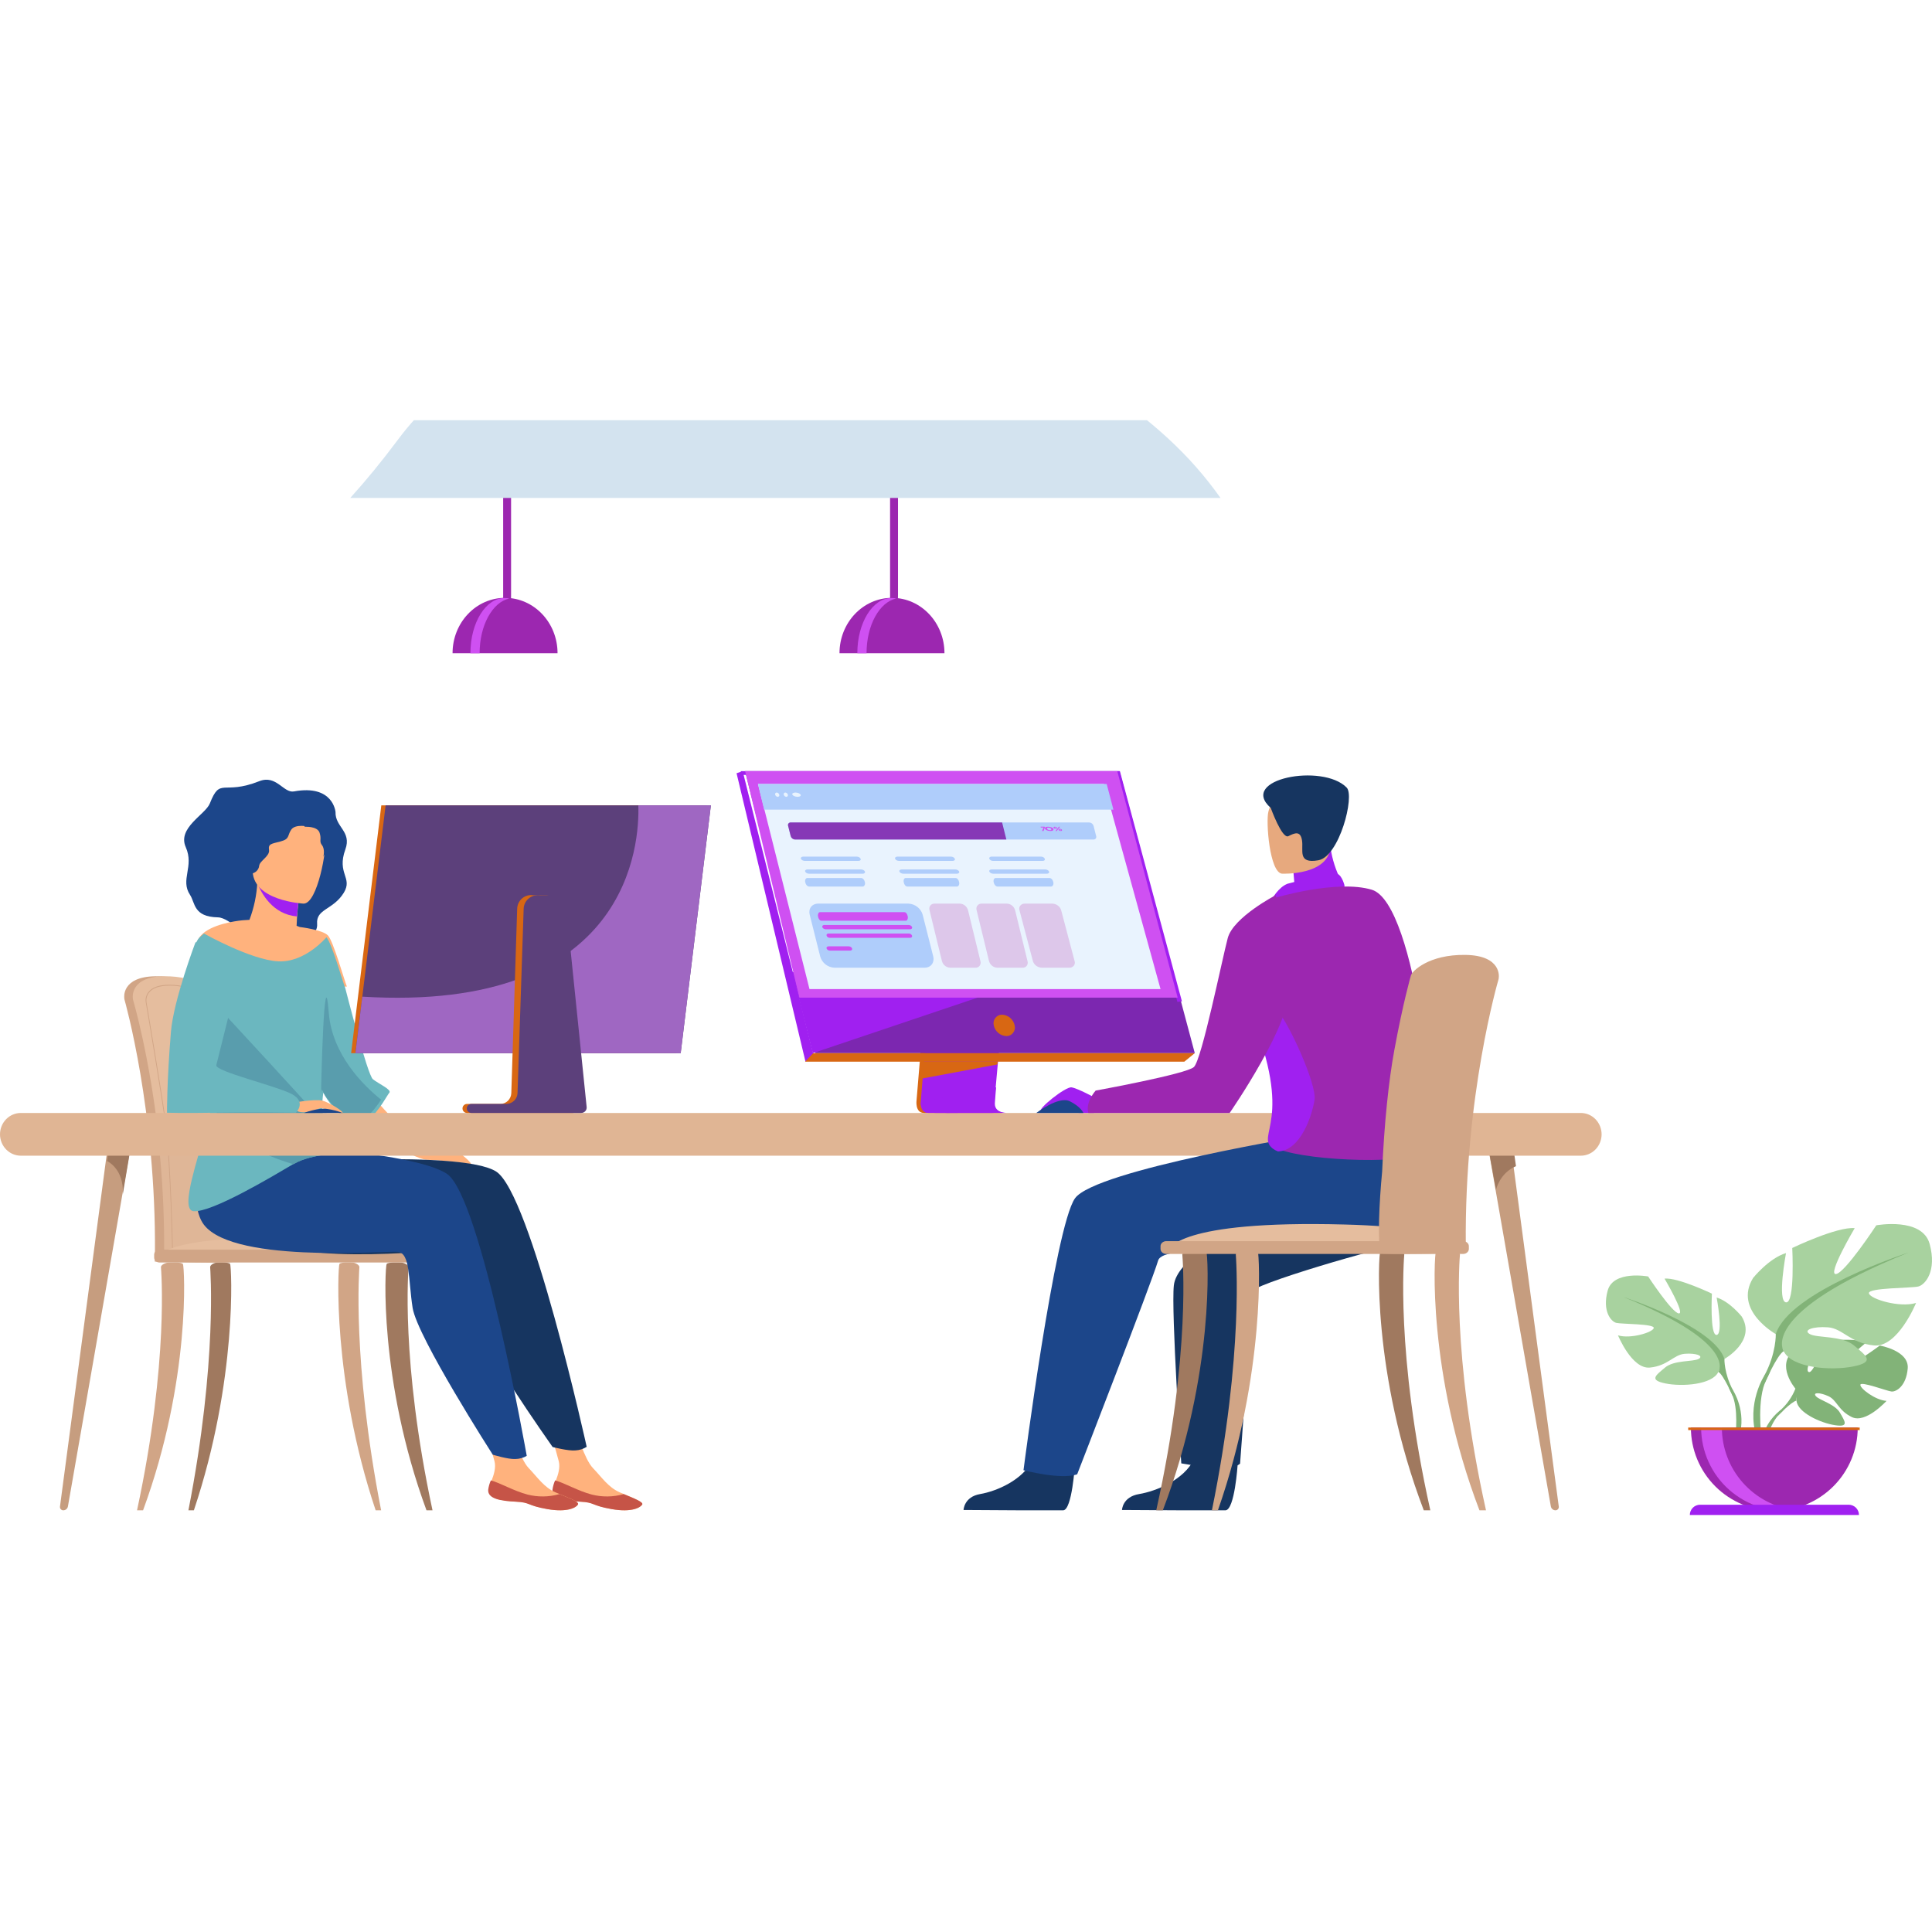 <svg width="300" height="300" viewBox="0 0 300 300" fill="none" xmlns="http://www.w3.org/2000/svg">
<path d="M36.113 183.793C35.809 176.499 35.152 170.183 34.363 165.77C33.109 158.732 31.98 154.68 31.966 154.641C31.801 154.021 29.414 151.514 24.105 151.594C18.796 151.673 19.298 154.956 19.298 154.956C19.298 155.054 19.311 155.152 19.338 155.247C19.389 155.416 24.26 172.557 24.058 194.7C24.058 195.012 24.017 195.549 24.041 195.904C24.041 195.904 36.342 196.212 36.345 195.904C36.767 193.958 36.558 188.6 36.113 183.793Z" fill="#D1A586"/>
<path d="M37.649 194.821C37.649 195.131 37.477 195.378 37.271 195.378C37.065 195.378 36.902 195.128 36.899 194.821H26.33C26.33 195.131 26.157 195.378 25.951 195.378C25.742 195.378 25.576 195.118 25.58 194.804C25.628 188.935 25.334 183.069 24.701 177.233C23.296 164.14 20.701 155.388 20.663 155.268C20.637 155.172 20.625 155.074 20.626 154.975C20.626 154.975 20.119 151.67 25.441 151.594C30.763 151.517 33.155 154.034 33.321 154.658C33.321 154.688 33.973 156.992 34.824 161.139C35.108 162.513 35.412 164.09 35.723 165.85C36.514 170.288 37.173 176.656 37.477 183.975C37.923 188.806 38.078 192.877 37.649 194.821Z" fill="#E5BD9E"/>
<path d="M37.647 194.816C37.647 195.129 37.473 195.377 37.266 195.377C37.058 195.377 36.895 195.125 36.891 194.816H26.244C26.244 195.129 26.07 195.377 25.863 195.377C25.652 195.377 25.485 195.115 25.488 194.8C25.537 188.886 25.241 182.975 24.604 177.095C26.363 168.724 33.167 162.314 34.815 160.88C35.101 162.264 35.407 163.853 35.72 165.626C36.517 170.098 37.18 176.514 37.487 183.888C37.922 188.756 38.079 192.858 37.647 194.816Z" fill="#DFB697"/>
<path d="M26.782 194.707L26.746 194.674V194.641C26.743 194.632 26.743 194.622 26.746 194.614C26.746 194.417 26.462 181.305 25.738 175.051C25.308 171.329 22.665 155.801 22.649 155.724C22.628 155.647 22.618 155.568 22.62 155.488C22.595 155.219 22.625 154.949 22.705 154.692C22.786 154.436 22.917 154.199 23.089 153.995C23.667 153.302 24.688 152.939 26.133 152.919H26.309C30.015 152.919 31.721 154.751 31.855 155.251C31.881 155.344 34.81 167.337 35.316 174.111C35.364 174.738 35.469 175.807 35.599 177.16C36.379 185.107 37.116 193.601 36.023 193.794C34.464 194.042 32.887 194.153 31.31 194.127C30.876 194.127 30.462 194.127 30.07 194.127H29.092C27.728 194.127 26.883 194.211 26.867 194.627V194.647C26.867 194.677 26.867 194.714 26.811 194.714L26.782 194.707ZM26.309 153.055H26.136C24.727 153.079 23.732 153.425 23.181 154.092C23.019 154.284 22.896 154.508 22.82 154.751C22.744 154.993 22.715 155.248 22.737 155.501C22.735 155.572 22.743 155.642 22.76 155.711C22.776 155.758 25.412 171.235 25.852 175.037C26.521 180.812 26.811 192.428 26.854 194.344C27.125 194.057 27.888 194.011 29.085 194.011H30.064C30.452 194.011 30.866 194.011 31.3 194.011C32.87 194.035 34.439 193.924 35.991 193.678C37.071 193.488 35.991 182.468 35.472 177.17C35.338 175.817 35.234 174.748 35.188 174.121C34.679 167.34 31.757 155.391 31.727 155.281C31.613 154.798 29.933 153.045 26.309 153.045V153.055Z" fill="#D1A586"/>
<path d="M24.605 195.377H65.831C65.831 195.377 64.87 191.547 40.995 192.118C24.101 192.522 24.605 195.377 24.605 195.377Z" fill="#E5BD9E"/>
<path d="M21.279 234.519C26.282 211.227 24.998 196.94 24.991 196.759C24.991 196.402 25.695 196.077 26.082 196.064C26.469 196.051 28.193 195.959 28.401 196.267C28.661 196.667 29.671 214.274 22.215 234.519H21.279Z" fill="#D1A586"/>
<path d="M59.181 234.519C54.632 211.227 55.803 196.94 55.806 196.759C55.806 196.402 55.166 196.077 54.815 196.064C54.463 196.051 52.895 195.959 52.707 196.267C52.47 196.667 51.555 214.274 58.33 234.519H59.181Z" fill="#D1A586"/>
<path d="M67.16 234.519C62.157 211.227 63.441 196.94 63.448 196.759C63.448 196.402 62.745 196.077 62.358 196.064C61.971 196.051 60.247 195.959 60.039 196.267C59.779 196.667 58.769 214.274 66.224 234.519H67.16Z" fill="#A0795F"/>
<path d="M29.258 234.519C33.805 211.227 32.637 196.94 32.631 196.759C32.631 196.402 33.271 196.077 33.623 196.064C33.975 196.051 35.543 195.959 35.731 196.267C35.968 196.667 36.887 214.274 30.106 234.519H29.258Z" fill="#A0795F"/>
<path d="M65.667 194.051H24.77C24.311 194.051 23.939 194.388 23.939 194.804V195.288C23.939 195.704 24.311 196.041 24.77 196.041H65.667C66.126 196.041 66.497 195.704 66.497 195.288V194.804C66.497 194.388 66.126 194.051 65.667 194.051Z" fill="#D1A586"/>
<path d="M57.217 169.504C57.217 169.504 64.541 178.117 66.037 177.976C67.533 177.835 68.503 177.334 69.836 177.976C70.793 178.437 73.822 180.942 73.008 180.774C72.195 180.606 70.722 180.414 70.336 180.377C69.804 180.327 68.944 180.313 68.376 180.209C68.007 180.142 66.677 180.105 66.233 180.088C64.306 180.024 55.191 174.542 55.191 174.542L57.217 169.504Z" fill="#FFB27D"/>
<path d="M52.1 126.096C52.1 126.096 51.769 121.768 45.646 122.892C44.028 123.191 42.916 120.257 40.27 121.3C34.566 123.552 34.232 120.58 32.585 124.753C31.893 126.5 27.507 128.533 28.847 131.551C30.186 134.57 27.944 136.6 29.508 138.956C30.325 140.181 29.995 142.368 33.839 142.446C35.754 142.486 38.735 146.094 40.885 146.75C43.035 147.406 49.486 146.461 49.242 143.459C49.053 141.103 51.736 141.315 53.384 138.626C54.823 136.27 52.252 135.681 53.628 131.895C54.644 129.101 52.021 128.421 52.1 126.096Z" fill="#1C468A"/>
<path d="M85.918 231.303C85.783 232.721 87.807 233.064 90.152 233.179C92.497 233.294 91.787 233.759 94.997 234.33C98.207 234.9 99.494 234.04 99.727 233.614C99.933 233.238 98.443 232.651 96.852 231.988L96.25 231.735C94.46 230.966 93.453 229.396 92.057 227.945C90.736 226.567 89.479 222.161 89.479 222.161L85.117 221.251C85.117 221.251 86.34 225.208 86.766 226.91C87.016 227.899 86.648 229.02 86.32 229.878C86.123 230.333 85.987 230.812 85.918 231.303Z" fill="#FFB27D"/>
<path d="M90.063 233.181C92.426 233.293 91.713 233.76 94.952 234.33C98.192 234.9 99.491 234.04 99.726 233.616C99.934 233.24 98.43 232.654 96.824 231.992L96.797 232.019C95.197 232.466 93.501 232.485 91.89 232.075C89.746 231.512 87.672 230.277 86.196 229.875C85.996 230.333 85.859 230.815 85.79 231.307C85.63 232.723 87.676 233.066 90.063 233.181Z" fill="#C65447"/>
<path d="M42.884 180.661C42.884 180.661 71.606 178.519 77.021 181.901C82.436 185.282 91.1 224.663 91.1 224.663C90.582 224.994 89.986 225.185 89.37 225.217C88.259 225.336 85.809 224.69 85.809 224.69C85.809 224.69 73.346 207.071 72.469 202.632C71.592 198.194 71.8 194.236 69.792 194.129C67.784 194.023 42.874 197.113 39.102 190.553C35.331 183.992 38.45 177.465 38.45 177.465L42.884 180.661Z" fill="#163560"/>
<path d="M75.941 231.303C75.806 232.722 77.829 233.068 80.174 233.18C82.518 233.292 81.808 233.764 85.017 234.331C88.226 234.898 89.513 234.041 89.746 233.619C89.979 233.197 88.463 232.652 86.872 231.99L86.27 231.736C84.48 230.967 83.474 229.401 82.079 227.946C80.758 226.571 79.501 222.161 79.501 222.161L75.141 221.251C75.141 221.251 76.363 225.209 76.789 226.914C77.039 227.903 76.671 229.021 76.343 229.882C76.145 230.336 76.01 230.814 75.941 231.303Z" fill="#FFB27D"/>
<path d="M80.083 233.181C82.446 233.296 81.733 233.764 84.972 234.331C88.211 234.898 89.51 234.041 89.745 233.619C89.98 233.197 88.449 232.654 86.844 231.991L86.816 232.017C85.216 232.465 83.521 232.484 81.91 232.073C79.766 231.513 77.693 230.274 76.217 229.875C76.016 230.332 75.88 230.813 75.811 231.306C75.675 232.723 77.717 233.069 80.083 233.181Z" fill="#C65447"/>
<path d="M38.701 177.465C38.701 177.465 64.168 178.676 69.433 182.3C74.697 185.925 81.792 226.063 81.792 226.063C81.262 226.378 80.658 226.546 80.042 226.553C78.93 226.63 76.514 225.882 76.514 225.882C76.514 225.882 64.773 207.588 64.071 203.082C63.37 198.576 63.737 194.569 61.75 194.384C59.762 194.2 34.783 196.366 31.282 189.573C27.781 182.78 38.701 177.465 38.701 177.465Z" fill="#1C468A"/>
<path d="M31.15 145.314L31.18 145.274C31.392 145.041 31.63 144.833 31.891 144.656C33.967 143.208 37.682 142.899 37.682 142.899C37.682 142.899 38.089 142.862 38.733 142.832C39.445 140.963 39.858 138.994 39.958 136.997L40.328 137.096L46.52 138.76C46.52 138.76 46.243 140.72 46.116 142.573C46.086 142.979 46.066 143.381 46.056 143.754C46.236 143.82 46.39 143.884 46.55 143.947C46.55 143.947 50.088 144.363 50.925 145.258C51.763 146.153 53.439 152.135 53.863 153.193L30.025 153.582C30.025 153.582 29.424 147.36 31.15 145.314Z" fill="#FFB27D"/>
<path d="M60.456 169.678C60.316 169.83 59.949 170.482 59.432 171.263C59.278 171.499 59.098 171.741 58.928 171.99C58.174 173.034 57.216 174.12 56.225 174.503C55.873 174.651 55.482 174.687 55.108 174.606C54.55 174.469 53.66 173.841 52.772 172.994C52.022 172.282 51.351 171.492 50.77 170.638C50.56 170.326 50.371 170 50.203 169.664C50.173 169.917 50.143 170.156 50.116 170.385C49.986 171.625 49.966 172.595 50.17 173.044C50.43 173.605 51.267 174.167 52.218 174.722C54.107 175.818 56.462 176.875 55.662 177.829C54.994 178.626 52.889 178.872 50.64 179.241C48.878 179.53 47.02 179.906 45.702 180.67L45.542 180.76C42.376 182.621 32.863 188.34 30.044 188.07C28.933 187.964 29.136 185.851 29.813 183.039C30.871 178.61 33.096 172.456 33.096 169.781C33.096 168.318 29.8 153.85 29.8 153.85C29.8 153.85 29.2 147.652 30.924 145.622L31.669 144.958C31.779 145.017 38.982 149.058 43.186 149.277C47.39 149.497 50.687 145.536 50.687 145.536C51.521 146.433 53.199 152.401 53.62 153.458C53.62 153.458 57.04 166.893 57.907 167.587C58.775 168.282 60.877 169.209 60.456 169.678Z" fill="#6BB7BF"/>
<path d="M46.546 138.602C46.546 138.602 46.249 140.505 46.112 142.304C42.348 141.981 40.585 138.751 39.897 136.997L46.546 138.602Z" fill="#A020F0"/>
<path d="M47.152 140.314C47.152 140.314 38.903 139.91 39.241 134.855C39.578 129.801 38.737 126.347 44.017 126.382C49.297 126.418 50.191 128.422 50.495 130.133C50.8 131.844 49.304 140.291 47.152 140.314Z" fill="#FFB27D"/>
<path d="M47.878 128.344C47.878 128.344 45.864 127.901 45.227 128.823C44.589 129.745 45.039 130.265 43.579 130.654C42.12 131.043 41.626 131.015 41.774 131.985C41.922 132.954 40.307 133.675 40.24 134.451C40.205 134.779 40.045 135.083 39.79 135.308C39.536 135.532 39.205 135.66 38.858 135.669C38.217 135.727 38.522 125.664 40.985 125.221C43.448 124.777 45.854 125.304 46.583 125.859C47.311 126.414 47.878 128.344 47.878 128.344Z" fill="#1C468A"/>
<path d="M47.326 128.381C47.326 128.381 49.274 128.251 49.624 129.304C49.974 130.357 49.506 130.609 50.004 131.245C50.502 131.88 50.213 133.016 50.213 133.016C50.213 133.016 54.069 126.281 50.004 125.838C45.94 125.394 46.064 126.179 47.326 128.381Z" fill="#1C468A"/>
<path d="M59.181 170.761C59.027 170.997 58.847 171.24 58.677 171.489C57.924 172.533 56.967 173.62 55.976 174.002C55.624 174.151 55.233 174.187 54.859 174.105C54.303 173.969 53.412 173.341 52.525 172.493C51.776 171.781 51.105 170.991 50.525 170.136C50.315 169.824 50.126 169.499 49.958 169.162C49.928 169.415 49.898 169.654 49.871 169.884V168.707C49.871 168.707 50.338 148.175 51.048 157.203C51.545 163.821 56.547 168.651 59.181 170.761Z" fill="#599DAD"/>
<path d="M34.34 156.899C34.34 156.899 24.139 174.605 45.588 180.782L45.748 180.688C47.081 179.909 48.92 179.539 50.68 179.247C52.926 178.874 55.012 178.626 55.695 177.816C56.492 176.852 54.142 175.801 52.256 174.679C51.306 174.118 49.31 173.577 49.05 172.999C48.85 172.559 34.34 156.899 34.34 156.899Z" fill="#599DAD"/>
<path d="M20.613 176.241L18.998 185.496L14.539 211.065L10.547 233.918C10.516 234.087 10.427 234.241 10.296 234.351C10.164 234.461 9.998 234.52 9.828 234.519C9.755 234.52 9.682 234.506 9.616 234.477C9.549 234.447 9.489 234.404 9.44 234.349C9.391 234.294 9.354 234.229 9.332 234.159C9.31 234.089 9.303 234.014 9.312 233.941L12.75 208.04L16.427 180.336L16.982 176.138L20.613 176.241Z" fill="#C69D7F"/>
<path d="M19.074 185.426C19.274 181.471 16.625 180.288 16.625 180.288L17.154 176.138L20.615 176.24L19.074 185.426Z" fill="#A0795F"/>
<path d="M241.541 234.519C241.369 234.52 241.203 234.461 241.07 234.351C240.937 234.241 240.847 234.088 240.814 233.918L237.271 213.614L232.169 184.409L230.746 176.241L234.362 176.138L234.99 180.878L239.417 214.192L242.047 233.941C242.055 234.013 242.049 234.087 242.027 234.156C242.005 234.226 241.969 234.29 241.922 234.344C241.874 234.399 241.815 234.442 241.75 234.473C241.684 234.503 241.613 234.518 241.541 234.519Z" fill="#C69D7F"/>
<path d="M235.401 181.081C232.829 182.175 232.301 184.763 232.301 184.763L230.746 176.246L234.697 176.138L235.401 181.081Z" fill="#A0795F"/>
<path d="M245.477 179.455H3.224C2.369 179.453 1.551 179.102 0.947 178.48C0.343 177.858 0.003 177.016 0 176.137C0.003 175.258 0.343 174.415 0.947 173.794C1.551 173.173 2.37 172.823 3.224 172.821H245.477C246.33 172.824 247.148 173.174 247.751 173.795C248.354 174.416 248.694 175.258 248.697 176.137C248.695 177.016 248.356 177.858 247.752 178.48C247.149 179.102 246.331 179.453 245.477 179.455Z" fill="#E0B594"/>
<path d="M105.027 163.533H54.523L59.209 125.055H109.716L105.027 163.533Z" fill="#D86713"/>
<path d="M110.384 125.055L105.698 163.533H55.191L56.26 154.76L59.877 125.055H110.384Z" fill="#5C407B"/>
<path d="M110.384 125.055L105.698 163.533H55.191L56.257 154.76C97.951 157.295 99.31 130.76 99.12 125.055H110.384Z" fill="#9F67C2"/>
<path d="M86.742 141.549C86.624 140.339 86 139.136 84.813 138.987L82.724 139.007C82.427 138.969 82.125 138.995 81.839 139.082C81.552 139.169 81.287 139.316 81.059 139.513C80.832 139.711 80.647 139.954 80.518 140.227C80.388 140.501 80.317 140.798 80.307 141.102L79.395 169.735C79.38 170.187 79.193 170.615 78.873 170.929C78.553 171.244 78.124 171.419 77.678 171.419H72.532C72.378 171.416 72.227 171.464 72.102 171.556C71.978 171.649 71.886 171.78 71.842 171.929C71.814 172.033 71.809 172.141 71.828 172.247C71.847 172.352 71.89 172.452 71.953 172.538C72.016 172.624 72.098 172.694 72.192 172.743C72.286 172.792 72.39 172.819 72.496 172.821H88.655H88.746H88.939C89.055 172.822 89.17 172.798 89.276 172.75C89.382 172.703 89.477 172.634 89.555 172.547C89.633 172.46 89.692 172.358 89.729 172.246C89.765 172.135 89.778 172.016 89.766 171.9L86.742 141.549Z" fill="#D86713"/>
<path d="M87.984 141.548C87.862 140.339 87.213 139.136 85.98 138.987L83.81 139.007C83.502 138.971 83.189 138.998 82.892 139.086C82.595 139.175 82.321 139.323 82.086 139.521C81.851 139.719 81.661 139.963 81.528 140.236C81.395 140.51 81.322 140.808 81.314 141.111L80.363 169.736C80.348 170.188 80.153 170.616 79.821 170.93C79.488 171.244 79.043 171.42 78.58 171.419H73.224C73.064 171.416 72.907 171.465 72.777 171.557C72.648 171.649 72.553 171.78 72.507 171.93C72.478 172.033 72.472 172.141 72.493 172.247C72.513 172.352 72.557 172.452 72.623 172.538C72.688 172.624 72.773 172.694 72.871 172.743C72.969 172.792 73.076 172.819 73.186 172.821H89.941H90.036H90.236C90.356 172.822 90.475 172.798 90.586 172.75C90.696 172.703 90.795 172.634 90.876 172.547C90.957 172.46 91.018 172.358 91.056 172.246C91.094 172.135 91.107 172.017 91.095 171.9L87.984 141.548Z" fill="#5C407B"/>
<path d="M145.06 137.969L142.324 170.827C142.324 170.827 142.034 172.818 143.503 172.821C145.92 172.821 155.523 172.821 155.523 172.821C155.523 172.821 153.705 172.407 153.728 171.474C153.754 170.373 156.93 137.66 156.93 137.66L145.06 137.969Z" fill="#D86713"/>
<path d="M156.161 172.808C155.69 172.808 146.526 172.838 144.177 172.808C143.156 172.808 142.977 171.871 142.967 171.275C142.965 171.108 142.975 170.942 143 170.777L143.068 169.907L143.25 167.688L143.41 165.731L143.618 163.214L143.79 161.089L145.742 137.331L157.596 136.997C157.596 136.997 156.259 150.94 155.319 161.089C155.212 162.22 155.114 163.305 155.02 164.318C154.99 164.653 154.961 164.958 154.932 165.265C154.844 166.226 154.766 167.106 154.694 167.885C154.659 168.294 154.626 168.675 154.593 169.027C154.473 170.395 154.402 171.269 154.402 171.436C154.4 171.527 154.408 171.618 154.424 171.707C154.607 172.771 155.986 172.808 156.161 172.808Z" fill="#A020F0"/>
<path d="M115.705 119.748L122.515 147.066L123.445 150.808L126.616 163.534H185.526L173.838 119.748H115.705Z" fill="#7C27B0"/>
<path d="M115.326 119.748L114.373 120.066L125.077 164.86L126.342 163.903L115.326 119.748Z" fill="#A020F0"/>
<path d="M125.014 164.86H183.898L185.526 163.533H126.274L125.014 164.86Z" fill="#D86713"/>
<path d="M182.826 155.572L173.164 120.327H115.037V119.748H173.897L183.529 155.492L182.826 155.572Z" fill="#A020F0"/>
<path d="M154.936 164.86L154.87 165.288L142.967 167.514L143.129 165.715L143.209 164.86H154.936Z" fill="#D86713"/>
<path d="M156.266 172.807C155.791 172.807 146.554 172.839 144.187 172.807C143.157 172.807 142.977 171.824 142.967 171.199L154.673 168.841C154.551 170.276 154.479 171.192 154.479 171.368C154.478 171.463 154.486 171.558 154.502 171.652C154.699 172.768 156.089 172.807 156.266 172.807Z" fill="#A020F0"/>
<path d="M152.276 154.753L126.211 163.533L123.018 150.928L152.276 154.753Z" fill="#A020F0"/>
<path d="M115.705 119.748H173.491L182.867 154.909H124.126L115.705 119.748Z" fill="#CF50F2"/>
<path d="M157.555 159.223C157.457 158.766 157.214 158.356 156.863 158.055C156.513 157.755 156.075 157.582 155.619 157.563C155.416 157.556 155.215 157.596 155.031 157.682C154.847 157.768 154.685 157.897 154.558 158.058C154.432 158.219 154.343 158.408 154.301 158.611C154.258 158.813 154.262 159.022 154.313 159.223C154.411 159.679 154.655 160.088 155.005 160.388C155.355 160.687 155.793 160.86 156.249 160.879C156.451 160.887 156.652 160.847 156.836 160.761C157.02 160.676 157.182 160.547 157.309 160.386C157.436 160.226 157.525 160.036 157.567 159.834C157.61 159.632 157.606 159.423 157.555 159.223Z" fill="#D86713"/>
<path d="M180.206 153.582H125.697L119.523 129L119.051 127.114L118.644 125.507L117.699 121.738H171.426L172.464 125.507L172.907 127.114L173.426 129L180.206 153.582Z" fill="#E9F3FE"/>
<path d="M172.891 125.718H118.652L117.699 121.738H171.845L172.891 125.718Z" fill="#AFCDFB"/>
<path d="M120.369 123.398C120.356 123.359 120.352 123.318 120.358 123.277C120.364 123.237 120.38 123.198 120.403 123.165C120.427 123.133 120.458 123.106 120.494 123.089C120.529 123.071 120.569 123.063 120.608 123.065C120.699 123.072 120.787 123.107 120.858 123.167C120.929 123.226 120.982 123.307 121.008 123.398C121.02 123.436 121.024 123.477 121.017 123.517C121.011 123.558 120.996 123.596 120.972 123.628C120.948 123.661 120.918 123.687 120.882 123.704C120.847 123.721 120.808 123.73 120.769 123.728C120.677 123.724 120.589 123.69 120.517 123.63C120.445 123.571 120.393 123.489 120.369 123.398Z" fill="#E9F3FE"/>
<path d="M121.7 123.398C121.688 123.359 121.684 123.317 121.691 123.277C121.697 123.236 121.713 123.198 121.737 123.165C121.76 123.133 121.791 123.106 121.827 123.089C121.862 123.071 121.902 123.063 121.941 123.065C122.032 123.072 122.119 123.107 122.19 123.167C122.261 123.226 122.314 123.307 122.34 123.398C122.352 123.436 122.356 123.478 122.349 123.518C122.343 123.558 122.327 123.596 122.303 123.629C122.28 123.662 122.249 123.688 122.213 123.705C122.177 123.722 122.138 123.73 122.099 123.728C122.007 123.723 121.92 123.689 121.848 123.629C121.777 123.57 121.725 123.489 121.7 123.398Z" fill="#E9F3FE"/>
<path d="M123.042 123.398C123.018 123.359 123.011 123.317 123.024 123.277C123.037 123.236 123.068 123.198 123.116 123.165C123.163 123.133 123.225 123.106 123.296 123.089C123.368 123.071 123.446 123.063 123.525 123.065C123.707 123.072 123.881 123.107 124.023 123.167C124.165 123.226 124.27 123.307 124.322 123.398C124.347 123.436 124.354 123.478 124.341 123.518C124.328 123.558 124.297 123.596 124.249 123.629C124.202 123.662 124.14 123.688 124.068 123.705C123.997 123.722 123.919 123.73 123.84 123.728C123.657 123.723 123.482 123.689 123.339 123.629C123.196 123.57 123.092 123.489 123.042 123.398Z" fill="#E9F3FE"/>
<path d="M133.286 133.678H124.952C124.819 133.673 124.69 133.639 124.586 133.58C124.481 133.52 124.405 133.44 124.369 133.348C124.35 133.31 124.345 133.27 124.353 133.23C124.362 133.191 124.383 133.153 124.416 133.121C124.449 133.088 124.493 133.062 124.543 133.043C124.594 133.025 124.65 133.016 124.706 133.016H133.049C133.183 133.022 133.312 133.056 133.416 133.116C133.521 133.176 133.597 133.257 133.633 133.348C133.656 133.387 133.664 133.429 133.657 133.47C133.649 133.511 133.627 133.55 133.592 133.583C133.557 133.617 133.51 133.643 133.457 133.66C133.403 133.676 133.344 133.683 133.286 133.678Z" fill="#AFCDFB"/>
<path d="M133.966 135.67H125.618C125.483 135.664 125.355 135.63 125.25 135.57C125.145 135.511 125.069 135.43 125.033 135.338C125.014 135.3 125.009 135.26 125.017 135.22C125.026 135.181 125.047 135.143 125.08 135.111C125.114 135.078 125.157 135.052 125.208 135.034C125.258 135.016 125.314 135.006 125.371 135.006H133.719C133.854 135.012 133.982 135.047 134.087 135.106C134.192 135.166 134.268 135.247 134.304 135.338C134.322 135.376 134.328 135.416 134.319 135.456C134.311 135.496 134.289 135.533 134.256 135.566C134.223 135.598 134.18 135.625 134.129 135.643C134.079 135.661 134.023 135.67 133.966 135.67Z" fill="#AFCDFB"/>
<path d="M133.963 137.66H125.624C125.489 137.651 125.36 137.581 125.255 137.462C125.15 137.342 125.075 137.179 125.039 136.995C125.017 136.919 125.009 136.837 125.016 136.756C125.023 136.675 125.044 136.597 125.078 136.531C125.112 136.465 125.157 136.412 125.209 136.378C125.262 136.343 125.32 136.328 125.377 136.335H133.716C133.851 136.343 133.98 136.412 134.085 136.531C134.191 136.649 134.267 136.811 134.304 136.995C134.323 137.071 134.328 137.153 134.319 137.232C134.311 137.312 134.289 137.388 134.255 137.453C134.222 137.518 134.178 137.571 134.127 137.607C134.076 137.643 134.02 137.661 133.963 137.66Z" fill="#AFCDFB"/>
<path d="M147.919 133.679H139.58C139.446 133.674 139.318 133.639 139.213 133.58C139.108 133.521 139.032 133.44 138.996 133.349C138.977 133.311 138.972 133.27 138.98 133.23C138.989 133.191 139.01 133.153 139.043 133.121C139.076 133.088 139.12 133.062 139.17 133.043C139.221 133.025 139.277 133.016 139.333 133.016H147.673C147.807 133.021 147.936 133.056 148.042 133.115C148.147 133.175 148.224 133.257 148.26 133.349C148.282 133.387 148.291 133.428 148.284 133.469C148.277 133.51 148.255 133.548 148.221 133.582C148.187 133.615 148.141 133.641 148.088 133.658C148.035 133.675 147.977 133.682 147.919 133.679Z" fill="#AFCDFB"/>
<path d="M148.597 135.67H140.252C140.117 135.665 139.988 135.63 139.882 135.571C139.777 135.511 139.7 135.43 139.664 135.338C139.645 135.3 139.64 135.26 139.648 135.22C139.657 135.181 139.678 135.143 139.711 135.111C139.744 135.078 139.788 135.052 139.839 135.034C139.889 135.016 139.945 135.006 140.002 135.006H148.35C148.484 135.012 148.613 135.047 148.718 135.106C148.823 135.166 148.899 135.247 148.935 135.338C148.953 135.376 148.959 135.416 148.95 135.456C148.942 135.496 148.92 135.533 148.887 135.566C148.854 135.598 148.811 135.625 148.76 135.643C148.71 135.661 148.654 135.67 148.597 135.67Z" fill="#AFCDFB"/>
<path d="M148.622 137.66H140.875C140.75 137.651 140.631 137.581 140.533 137.462C140.436 137.342 140.365 137.179 140.333 136.995C140.312 136.919 140.304 136.837 140.311 136.756C140.317 136.675 140.337 136.597 140.368 136.531C140.4 136.465 140.442 136.412 140.49 136.378C140.539 136.343 140.593 136.328 140.646 136.335H148.393C148.517 136.344 148.636 136.413 148.734 136.532C148.831 136.65 148.901 136.812 148.935 136.995C148.952 137.071 148.957 137.152 148.95 137.231C148.942 137.311 148.922 137.386 148.891 137.451C148.86 137.516 148.82 137.569 148.773 137.606C148.726 137.642 148.674 137.661 148.622 137.66Z" fill="#AFCDFB"/>
<path d="M161.914 133.679H154.171C154.046 133.675 153.926 133.64 153.828 133.581C153.73 133.522 153.659 133.441 153.625 133.349C153.608 133.311 153.603 133.27 153.611 133.231C153.619 133.191 153.639 133.153 153.669 133.121C153.7 133.088 153.741 133.062 153.787 133.044C153.834 133.025 153.886 133.016 153.939 133.016H161.685C161.81 133.022 161.929 133.057 162.027 133.116C162.124 133.176 162.194 133.257 162.228 133.349C162.249 133.387 162.256 133.428 162.25 133.468C162.244 133.509 162.224 133.548 162.192 133.581C162.161 133.614 162.119 133.64 162.07 133.658C162.022 133.675 161.968 133.682 161.914 133.679Z" fill="#AFCDFB"/>
<path d="M162.53 135.669H154.209C154.075 135.663 153.947 135.629 153.843 135.569C153.738 135.51 153.663 135.429 153.626 135.338C153.608 135.3 153.603 135.26 153.611 135.22C153.619 135.18 153.641 135.143 153.674 135.111C153.707 135.078 153.75 135.052 153.801 135.034C153.851 135.016 153.907 135.006 153.963 135.006H162.315C162.448 135.012 162.576 135.047 162.681 135.106C162.785 135.165 162.861 135.246 162.897 135.338C162.917 135.377 162.922 135.42 162.912 135.461C162.902 135.502 162.878 135.541 162.842 135.574C162.805 135.607 162.757 135.633 162.703 135.65C162.649 135.666 162.589 135.673 162.53 135.669Z" fill="#AFCDFB"/>
<path d="M163.224 137.66H154.882C154.747 137.651 154.618 137.581 154.513 137.462C154.408 137.342 154.333 137.179 154.297 136.995C154.275 136.919 154.267 136.837 154.274 136.756C154.281 136.675 154.302 136.597 154.336 136.531C154.37 136.465 154.415 136.412 154.467 136.378C154.52 136.343 154.577 136.328 154.635 136.335H162.974C163.109 136.343 163.238 136.412 163.343 136.531C163.449 136.649 163.525 136.811 163.562 136.995C163.58 137.071 163.585 137.152 163.577 137.231C163.569 137.311 163.547 137.386 163.514 137.451C163.481 137.516 163.438 137.569 163.387 137.606C163.337 137.642 163.281 137.661 163.224 137.66Z" fill="#AFCDFB"/>
<path d="M169.807 128.238L170.212 129.83C170.233 129.892 170.238 129.958 170.228 130.023C170.217 130.087 170.191 130.148 170.151 130.2C170.111 130.253 170.059 130.295 169.999 130.323C169.939 130.351 169.873 130.364 169.807 130.362H123.443C123.29 130.352 123.144 130.296 123.025 130.2C122.906 130.105 122.821 129.976 122.78 129.83L122.378 128.238C122.356 128.176 122.35 128.11 122.36 128.045C122.371 127.981 122.397 127.92 122.437 127.867C122.477 127.815 122.529 127.773 122.59 127.746C122.65 127.718 122.716 127.706 122.783 127.709H169.143C169.296 127.719 169.442 127.775 169.561 127.87C169.68 127.965 169.766 128.093 169.807 128.238Z" fill="#AFCDFB"/>
<path d="M155.606 127.709L156.269 130.362H123.442C123.289 130.352 123.144 130.296 123.025 130.2C122.906 130.105 122.82 129.976 122.779 129.831L122.378 128.238C122.356 128.176 122.35 128.11 122.36 128.045C122.371 127.981 122.397 127.92 122.437 127.867C122.477 127.815 122.529 127.773 122.59 127.746C122.65 127.718 122.716 127.706 122.783 127.709H155.606Z" fill="#8638B6"/>
<path d="M162.036 128.495H161.624L161.584 128.372H162.214L162.249 128.479L162.036 129.035H161.818L162.036 128.495Z" fill="#CF50F2"/>
<path d="M162.28 128.704C162.18 128.518 162.354 128.372 162.736 128.372C162.935 128.38 163.122 128.416 163.269 128.476C163.417 128.536 163.517 128.616 163.554 128.704C163.654 128.899 163.48 129.035 163.097 129.035C162.899 129.028 162.711 128.992 162.563 128.932C162.415 128.872 162.316 128.792 162.28 128.704ZM163.228 128.704C163.167 128.589 162.989 128.509 162.793 128.509C162.597 128.509 162.528 128.593 162.597 128.704C162.667 128.815 162.832 128.909 163.032 128.909C163.232 128.909 163.297 128.823 163.228 128.704Z" fill="#CF50F2"/>
<path d="M163.597 128.537C163.584 128.519 163.58 128.498 163.583 128.478C163.587 128.459 163.599 128.44 163.618 128.423C163.637 128.407 163.662 128.393 163.692 128.385C163.721 128.376 163.754 128.371 163.787 128.372C163.863 128.375 163.936 128.392 163.995 128.422C164.053 128.451 164.094 128.492 164.11 128.537C164.122 128.556 164.126 128.576 164.122 128.596C164.118 128.616 164.105 128.635 164.086 128.651C164.067 128.667 164.041 128.681 164.012 128.689C163.982 128.698 163.95 128.703 163.917 128.702C163.841 128.699 163.769 128.682 163.711 128.652C163.654 128.622 163.613 128.582 163.597 128.537ZM164.414 128.38H164.595L164.085 129.036H163.904L164.414 128.38ZM163.952 128.537C163.947 128.517 163.931 128.498 163.908 128.484C163.884 128.469 163.853 128.46 163.82 128.457C163.755 128.457 163.739 128.494 163.755 128.537C163.771 128.58 163.829 128.62 163.891 128.62C163.952 128.62 163.971 128.58 163.952 128.537ZM164.385 128.867C164.373 128.848 164.368 128.828 164.372 128.808C164.375 128.788 164.387 128.769 164.406 128.753C164.425 128.736 164.451 128.723 164.48 128.714C164.51 128.705 164.543 128.701 164.576 128.702C164.652 128.704 164.725 128.722 164.783 128.751C164.841 128.781 164.882 128.822 164.899 128.867C164.911 128.886 164.915 128.906 164.91 128.926C164.906 128.946 164.894 128.964 164.875 128.981C164.855 128.997 164.83 129.01 164.8 129.019C164.771 129.028 164.738 129.032 164.705 129.032C164.629 129.029 164.557 129.011 164.5 128.982C164.442 128.952 164.402 128.912 164.385 128.867ZM164.741 128.867C164.735 128.847 164.72 128.828 164.696 128.813C164.672 128.799 164.641 128.789 164.608 128.786C164.543 128.786 164.527 128.824 164.543 128.867C164.56 128.91 164.618 128.949 164.679 128.949C164.741 128.949 164.76 128.91 164.741 128.867Z" fill="#CF50F2"/>
<path d="M151.485 150.264H147.52C147.231 150.25 146.953 150.142 146.728 149.956C146.502 149.77 146.339 149.516 146.262 149.23L144.341 141.349C144.3 141.229 144.289 141.1 144.308 140.973C144.327 140.847 144.376 140.728 144.45 140.625C144.525 140.523 144.623 140.441 144.736 140.387C144.848 140.333 144.972 140.308 145.097 140.315H149.059C149.348 140.329 149.626 140.437 149.852 140.623C150.077 140.809 150.24 141.063 150.317 141.349L152.237 149.23C152.277 149.35 152.288 149.479 152.269 149.604C152.25 149.73 152.201 149.849 152.127 149.951C152.053 150.053 151.956 150.135 151.844 150.189C151.732 150.244 151.609 150.27 151.485 150.264Z" fill="#DDC7EA"/>
<path d="M158.793 150.264H154.833C154.543 150.249 154.266 150.142 154.04 149.956C153.813 149.77 153.65 149.516 153.572 149.23L151.653 141.349C151.612 141.228 151.601 141.1 151.621 140.974C151.64 140.848 151.689 140.729 151.763 140.627C151.838 140.525 151.935 140.443 152.048 140.389C152.16 140.334 152.284 140.309 152.408 140.315H156.371C156.66 140.33 156.937 140.438 157.163 140.624C157.388 140.809 157.551 141.063 157.629 141.349L159.548 149.23C159.589 149.35 159.601 149.479 159.582 149.606C159.563 149.732 159.514 149.851 159.44 149.954C159.365 150.056 159.267 150.138 159.154 150.192C159.042 150.246 158.918 150.271 158.793 150.264Z" fill="#DDC7EA"/>
<path d="M166.026 150.263H161.748C161.435 150.249 161.135 150.141 160.89 149.956C160.646 149.77 160.469 149.515 160.386 149.229L158.306 141.349C158.263 141.228 158.251 141.099 158.272 140.973C158.293 140.847 158.346 140.728 158.427 140.625C158.509 140.523 158.615 140.442 158.737 140.388C158.859 140.333 158.993 140.308 159.128 140.315H163.419C163.732 140.329 164.033 140.437 164.277 140.623C164.522 140.808 164.699 141.063 164.781 141.349L166.861 149.229C166.906 149.351 166.917 149.481 166.896 149.609C166.874 149.736 166.819 149.856 166.737 149.958C166.654 150.061 166.546 150.142 166.422 150.196C166.298 150.249 166.162 150.272 166.026 150.263Z" fill="#DDC7EA"/>
<path d="M143.568 150.265H129.567C129.061 150.24 128.576 150.06 128.18 149.749C127.785 149.437 127.499 149.012 127.363 148.532L125.733 142.047C125.49 141.089 126.067 140.314 127.069 140.314H141.073C141.579 140.339 142.063 140.519 142.458 140.831C142.854 141.142 143.139 141.568 143.274 142.047L144.917 148.532C145.134 149.487 144.543 150.265 143.568 150.265Z" fill="#AFCDFB"/>
<path d="M140.655 142.967H127.526C127.411 142.957 127.301 142.887 127.211 142.769C127.12 142.65 127.055 142.487 127.024 142.304C127.008 142.227 127.004 142.144 127.012 142.064C127.02 141.983 127.039 141.907 127.069 141.842C127.098 141.776 127.137 141.724 127.182 141.689C127.227 141.654 127.276 141.638 127.325 141.641H140.453C140.569 141.651 140.679 141.721 140.769 141.84C140.859 141.958 140.925 142.121 140.956 142.304C140.972 142.381 140.976 142.464 140.968 142.544C140.96 142.625 140.941 142.701 140.911 142.766C140.881 142.832 140.843 142.884 140.798 142.919C140.753 142.954 140.704 142.97 140.655 142.967Z" fill="#CF50F2"/>
<path d="M141.321 144.294H128.195C128.079 144.289 127.967 144.255 127.877 144.195C127.786 144.136 127.72 144.054 127.689 143.962C127.673 143.924 127.67 143.882 127.678 143.842C127.687 143.802 127.707 143.764 127.736 143.731C127.766 143.699 127.805 143.673 127.85 143.655C127.895 143.638 127.944 143.629 127.993 143.631H141.119C141.235 143.636 141.346 143.67 141.436 143.73C141.526 143.789 141.591 143.871 141.622 143.962C141.638 144.001 141.642 144.042 141.634 144.083C141.626 144.123 141.607 144.161 141.577 144.194C141.547 144.226 141.509 144.252 141.464 144.27C141.419 144.287 141.37 144.296 141.321 144.294Z" fill="#CF50F2"/>
<path d="M141.341 145.621H128.817C128.709 145.613 128.607 145.578 128.524 145.518C128.441 145.459 128.382 145.379 128.353 145.289C128.338 145.251 128.334 145.209 128.342 145.169C128.349 145.129 128.368 145.091 128.396 145.058C128.424 145.025 128.461 144.999 128.504 144.982C128.547 144.964 128.594 144.956 128.641 144.958H141.142C141.253 144.962 141.358 144.997 141.444 145.056C141.53 145.116 141.593 145.197 141.622 145.289C141.637 145.328 141.641 145.368 141.634 145.408C141.627 145.448 141.608 145.486 141.581 145.518C141.553 145.551 141.517 145.577 141.475 145.595C141.433 145.613 141.387 145.622 141.341 145.621Z" fill="#CF50F2"/>
<path d="M132.005 147.611H128.864C128.747 147.606 128.635 147.572 128.543 147.512C128.452 147.453 128.385 147.371 128.354 147.28C128.338 147.241 128.334 147.2 128.342 147.159C128.35 147.119 128.37 147.081 128.4 147.048C128.43 147.016 128.469 146.99 128.515 146.972C128.56 146.955 128.61 146.946 128.66 146.948H131.801C131.919 146.953 132.031 146.987 132.122 147.047C132.214 147.106 132.28 147.188 132.311 147.28C132.328 147.318 132.332 147.359 132.324 147.4C132.316 147.44 132.296 147.478 132.266 147.511C132.236 147.543 132.196 147.57 132.151 147.587C132.106 147.605 132.056 147.613 132.005 147.611Z" fill="#CF50F2"/>
<path d="M190.103 192.06C190.103 192.06 182.708 195.676 182.274 199.594C181.84 203.511 183.43 227.232 183.43 227.232C183.43 227.232 191.185 228.675 192.557 227.271C192.557 227.271 194.488 201.881 194.144 200.737C193.8 199.594 215.431 193.329 217.352 193.368C219.272 193.408 190.103 192.06 190.103 192.06Z" fill="#163560"/>
<path d="M192.177 227.472C192.177 227.472 191.724 234.42 190.309 234.519C190.121 234.519 183.138 234.519 183.138 234.519L174.223 234.468C174.223 234.468 174.28 232.428 176.885 231.995C179.49 231.561 183.855 229.821 185.431 226.548C187.094 223.118 192.177 227.472 192.177 227.472Z" fill="#163560"/>
<path d="M166.908 227.472C166.908 227.472 166.472 234.42 165.11 234.519C164.929 234.519 158.204 234.519 158.204 234.519L149.619 234.468C149.619 234.468 149.677 232.428 152.202 231.995C154.727 231.561 158.911 229.821 160.432 226.548C162.014 223.118 166.908 227.472 166.908 227.472Z" fill="#163560"/>
<path d="M221.23 178.874L221.082 178.917C220.993 178.546 220.825 178.198 220.589 177.897C220.354 177.596 220.056 177.349 219.717 177.173C214.224 174.068 203.773 176.17 203.773 176.17C203.773 176.17 170.045 181.644 166.92 186.079C163.795 190.514 158.928 228.297 158.928 228.297C158.928 228.297 164.826 229.835 167.265 228.922C167.265 228.922 178.887 198.986 179.83 195.747C180.646 192.94 196.681 194.989 204.77 194.411C209.618 194.26 217.205 193.913 219.269 193.194C222.37 192.138 221.23 178.874 221.23 178.874Z" fill="#1C468A"/>
<path d="M209.465 138.673L206.689 142.051L201.44 142.304C201.387 141.815 201.205 139.687 201.049 137.87C200.923 136.387 200.82 135.111 200.82 135.111L206.365 130.362C206.365 130.395 206.653 131.982 206.696 132.202C207.444 136.293 209.465 138.673 209.465 138.673Z" fill="#A020F0"/>
<path d="M199.925 137.227C200.04 137.185 206.973 135.401 207.703 135.705C208.433 136.009 208.799 137.577 208.799 137.577L197.494 139.65C197.494 139.65 198.468 137.792 199.925 137.227Z" fill="#A020F0"/>
<path d="M199.062 135.664C199.062 135.664 206.468 135.998 206.61 131.324C206.752 126.649 207.8 123.54 203.077 123.126C198.353 122.712 197.377 124.462 196.959 126.015C196.54 127.567 197.137 135.454 199.062 135.664Z" fill="#E7A97E"/>
<path d="M197.321 125.453C197.321 125.453 199.077 130.326 200.054 129.838C201.031 129.35 201.932 128.945 202.177 130.498C202.422 132.051 201.442 134.154 204.705 133.584C207.967 133.013 210.399 123.62 209.113 122.298C205.4 118.47 192.223 120.946 197.321 125.453Z" fill="#163560"/>
<path d="M221.519 178.69C219.611 180.894 203.379 180.335 198.622 178.46C198.324 178.352 198.042 178.203 197.785 178.019C194.989 175.832 201.3 173.911 194.242 157.238V157.212C189.196 145.232 194.548 141.348 197.943 139.43C197.943 139.43 207.615 136.522 213.021 138.16C220.029 140.289 223.571 176.319 221.519 178.69Z" fill="#9C27B0"/>
<path d="M204.125 170.739C203.796 173.037 201.992 178.709 198.441 178.792C198.149 178.682 197.874 178.532 197.624 178.346C194.896 176.131 201.053 174.186 194.168 157.305V157.278C195.32 156.479 197.184 155.57 198.395 156.945C200.246 159.09 204.45 168.361 204.125 170.739Z" fill="#A020F0"/>
<path d="M170.229 170.561C170.229 170.561 167.326 168.974 166.38 168.844C165.434 168.714 160.998 172.278 161.649 172.551C162.3 172.823 165.665 171.488 166.139 171.763C166.614 172.039 167.002 172.808 167.531 172.817C168.06 172.826 169.853 172.817 169.853 172.817L170.229 170.561Z" fill="#A020F0"/>
<path d="M198.115 138.987C198.115 138.987 191.511 142.421 190.646 145.659C189.78 148.897 186.606 164.588 185.384 165.691C184.162 166.794 170.132 169.344 170.132 169.344C170.132 169.344 168.486 171.164 169.003 172.821H190.939C190.939 172.821 200.823 158.564 200.12 153.187C199.417 147.811 198.115 138.987 198.115 138.987Z" fill="#9C27B0"/>
<path d="M226.753 194.051H181.537C181.537 194.051 182.591 189.443 208.777 190.142C227.308 190.615 226.753 194.051 226.753 194.051Z" fill="#E5BD9E"/>
<path d="M230.745 234.519C225.288 210.025 226.692 194.995 226.699 194.805C226.699 194.428 225.928 194.088 225.505 194.075C225.082 194.061 223.196 193.965 222.976 194.285C222.69 194.708 221.599 213.226 229.727 234.519H230.745Z" fill="#D1A586"/>
<path d="M188.186 234.519C193.188 210.025 191.901 194.995 191.895 194.805C191.895 194.428 192.601 194.088 192.989 194.075C193.377 194.061 195.106 193.965 195.308 194.285C195.569 194.708 196.569 213.226 189.119 234.519H188.186Z" fill="#D1A586"/>
<path d="M179.541 234.519C185.002 210.025 183.598 194.995 183.591 194.805C183.591 194.428 184.362 194.088 184.781 194.075C185.201 194.061 187.094 193.965 187.31 194.285C187.596 194.708 188.687 213.226 180.563 234.519H179.541Z" fill="#A0795F"/>
<path d="M222.101 234.519C216.641 210.025 218.046 194.995 218.053 194.805C218.053 194.428 217.281 194.088 216.861 194.075C216.442 194.061 214.548 193.965 214.331 194.285C214.046 194.708 212.954 213.226 221.082 234.519H222.101Z" fill="#A0795F"/>
<path d="M181.107 194.714H227.183C227.681 194.714 228.084 194.363 228.084 193.931V193.507C228.084 193.074 227.681 192.724 227.183 192.724H181.107C180.61 192.724 180.206 193.074 180.206 193.507V193.931C180.206 194.363 180.61 194.714 181.107 194.714Z" fill="#D1A586"/>
<path d="M214.619 181.922C214.944 174.317 215.657 167.701 216.506 163.09C217.857 155.724 219.074 151.505 219.087 151.458C219.266 150.812 221.837 148.193 227.549 148.277C233.261 148.361 232.727 151.789 232.727 151.789C232.728 151.893 232.714 151.995 232.685 152.094C232.629 152.272 227.38 170.175 227.608 193.306C227.608 193.641 227.65 194.19 227.624 194.565C227.624 194.565 214.371 194.9 214.368 194.565C213.913 192.55 214.14 186.944 214.619 181.922Z" fill="#D1A586"/>
<path d="M160.92 172.821C160.92 172.821 164.375 170.156 166.099 170.994C167.823 171.833 168.235 172.821 168.235 172.821H160.92Z" fill="#1C468A"/>
<path d="M45.219 171.266C45.219 171.266 48.866 170.627 50.019 170.898C51.171 171.169 53.721 172.816 53.103 172.821C52.485 172.827 50.019 171.932 49.634 172.104C49.25 172.276 47.538 172.964 46.403 172.62C45.268 172.276 45.219 171.266 45.219 171.266Z" fill="#FFB27D"/>
<path d="M30.367 146.285C30.367 146.285 26.954 155.273 26.544 160.217C25.901 167.949 25.934 172.78 25.934 172.78C25.934 172.78 28.137 172.873 33.751 172.78C39.365 172.687 45.952 172.78 45.952 172.78C45.952 172.78 47.639 171.148 45.335 169.899C43.032 168.65 33.334 166.36 33.588 165.397C33.841 164.433 37.171 151.009 37.171 151.009L30.367 146.285Z" fill="#6BB7BF"/>
<path d="M47.215 172.821C47.215 172.821 49.314 171.978 50.785 172.193C51.65 172.315 52.468 172.528 53.2 172.819L47.215 172.821Z" fill="#1C468A"/>
<path d="M278.8 215.637C278.8 215.637 275.645 211.967 278.604 209.642C278.604 209.642 280.768 208.336 282.53 208.441C282.53 208.441 280.032 212.62 280.841 213.036C281.65 213.451 283.287 208.18 283.287 208.18C283.287 208.18 288.206 207.704 289.788 208.462C289.788 208.462 285.581 211.888 286.468 212.102C287.354 212.316 291.895 208.938 291.895 208.938C291.895 208.938 296.473 209.715 296.23 212.5C295.988 215.286 294.408 216.14 293.715 216.074C293.022 216.007 288.966 214.455 288.878 215.02C288.79 215.586 291.238 217.44 292.94 217.528C292.94 217.528 289.721 221.078 287.575 220.054C285.429 219.031 285.247 217.403 283.91 216.795C282.573 216.187 281.431 216.187 281.978 216.808C282.525 217.429 284.95 218.033 285.714 219.378C286.478 220.722 287.165 221.636 284.946 221.305C282.727 220.973 279.119 219.352 278.961 217.498L278.8 215.637Z" fill="#82B378"/>
<path d="M293.973 212.567C293.973 212.567 281.537 212.09 278.792 215.637C278.257 216.975 277.408 218.164 276.315 219.104L276.025 219.896C276.025 219.896 278.171 217.631 278.95 217.494C278.95 217.494 277.744 213.098 293.973 212.567Z" fill="#82B378"/>
<path d="M276.309 219.103C276.309 219.103 273.642 221.073 273.455 224.591L273.94 224.636C273.94 224.636 274.799 220.996 276.333 219.574C277.867 218.153 276.309 219.103 276.309 219.103Z" fill="#82B378"/>
<path d="M267.763 211.021C267.763 211.021 272.781 208.218 270.44 204.413C270.44 204.413 268.566 202.08 266.559 201.478C266.559 201.478 267.633 207.15 266.559 207.285C265.486 207.419 265.823 200.876 265.823 200.876C265.823 200.876 260.54 198.341 258.467 198.542C258.467 198.542 261.744 204.082 260.673 203.947C259.602 203.812 255.923 198.208 255.923 198.208C255.923 198.208 250.507 197.206 249.638 200.41C248.768 203.613 250.172 205.214 250.975 205.415C251.777 205.617 256.928 205.548 256.795 206.216C256.662 206.884 253.183 207.95 251.243 207.351C251.243 207.351 253.389 212.622 256.192 212.355C258.994 212.087 259.87 210.353 261.611 210.214C263.351 210.074 264.615 210.548 263.757 211.014C262.898 211.481 259.945 211.166 258.54 212.359C257.134 213.552 255.999 214.286 258.606 214.819C261.214 215.352 265.903 215.018 266.834 213.016L267.763 211.021Z" fill="#A8D29F"/>
<path d="M252.115 201.412C252.115 201.412 266.161 205.949 267.767 211.021C267.767 211.021 267.7 213.29 269.106 215.892V216.894C269.106 216.894 267.634 213.49 266.831 213.023C266.831 213.023 269.975 208.619 252.115 201.412Z" fill="#82B378"/>
<path d="M269.107 215.891C269.107 215.891 271.272 219.174 270.036 223.171L269.48 223.021C269.48 223.021 270.021 218.621 268.888 216.407C267.755 214.194 269.107 215.891 269.107 215.891Z" fill="#82B378"/>
<path d="M275.743 207.156C275.743 207.156 269.131 203.461 272.217 198.446C272.217 198.446 274.685 195.367 277.331 194.577C277.331 194.577 275.919 202.054 277.331 202.23C278.743 202.405 278.301 193.785 278.301 193.785C278.301 193.785 285.265 190.441 287.999 190.706C287.999 190.706 283.679 198.007 285.089 197.832C286.499 197.656 291.35 190.265 291.35 190.265C291.35 190.265 298.492 188.946 299.638 193.168C300.784 197.391 298.932 199.502 297.874 199.767C296.816 200.033 290.028 199.943 290.204 200.823C290.379 201.703 294.966 203.11 297.522 202.322C297.522 202.322 294.7 209.272 290.998 208.918C287.296 208.565 286.147 206.28 283.855 206.105C281.563 205.929 279.887 206.533 281.033 207.16C282.179 207.788 286.059 207.362 287.901 208.931C289.742 210.501 291.251 211.471 287.813 212.175C284.375 212.879 278.2 212.438 276.966 209.798L275.743 207.156Z" fill="#A8D29F"/>
<path d="M296.375 194.487C296.375 194.487 277.859 200.47 275.743 207.156C275.743 207.156 275.831 210.154 273.979 213.58V214.899C273.979 214.899 275.91 210.402 276.983 209.796C276.977 209.794 272.832 203.99 296.375 194.487Z" fill="#82B378"/>
<path d="M273.983 213.578C273.983 213.578 271.128 217.903 272.755 223.17L273.491 222.973C273.491 222.973 272.776 217.172 274.272 214.254C275.768 211.336 273.983 213.578 273.983 213.578Z" fill="#82B378"/>
<path d="M275.514 234.59C277.215 234.59 278.9 234.256 280.472 233.606C282.043 232.957 283.471 232.005 284.674 230.805C285.877 229.604 286.831 228.18 287.482 226.612C288.133 225.044 288.468 223.363 288.468 221.666H262.561C262.561 225.094 263.926 228.38 266.355 230.804C268.784 233.227 272.079 234.589 275.514 234.59Z" fill="#9C27B0"/>
<path d="M278.716 234.489C276.893 234.718 275.042 234.557 273.287 234.017C271.531 233.477 269.911 232.57 268.533 231.357C267.156 230.144 266.053 228.653 265.297 226.982C264.542 225.311 264.152 223.499 264.152 221.666H267.371C267.372 224.816 268.525 227.856 270.614 230.217C272.703 232.578 275.584 234.098 278.716 234.489Z" fill="#CF50F2"/>
<path d="M288.658 235.248H262.395C262.394 235.038 262.435 234.831 262.516 234.637C262.596 234.443 262.714 234.267 262.862 234.119C263.011 233.971 263.187 233.854 263.381 233.773C263.575 233.693 263.783 233.652 263.993 233.653H287.062C287.272 233.653 287.479 233.694 287.673 233.774C287.867 233.854 288.043 233.972 288.192 234.12C288.34 234.268 288.457 234.444 288.537 234.637C288.618 234.831 288.659 235.038 288.658 235.248Z" fill="#A020F0"/>
<path d="M288.771 221.666H262.143V222.062H288.771V221.666Z" fill="#D86713"/>
<path d="M139.441 68.945V92.29C139.441 92.494 139.441 92.695 139.433 92.893C139.389 94.715 139.15 96.114 138.863 96.114H138.782C138.516 96.114 138.291 94.906 138.224 93.282C138.224 93.148 138.215 93.012 138.211 92.871V92.843C138.211 92.663 138.211 92.481 138.211 92.293V68.837C138.628 68.864 139.038 68.9 139.441 68.945Z" fill="#9C27B0"/>
<path d="M138.507 92.833C134.006 92.833 130.357 96.682 130.357 101.43H146.656C146.656 96.682 143.007 92.833 138.507 92.833Z" fill="#9C27B0"/>
<path d="M139.153 92.938C138.918 92.886 138.678 92.86 138.437 92.86C135.504 92.86 133.127 96.697 133.127 101.429H134.558C134.558 97.089 136.558 93.502 139.153 92.938Z" fill="#CF50F2"/>
<path d="M79.36 68.945V92.29C79.36 92.494 79.36 92.695 79.353 92.893C79.309 94.715 79.07 96.114 78.783 96.114H78.701C78.434 96.114 78.21 94.906 78.144 93.282C78.144 93.148 78.133 93.012 78.131 92.871C78.131 92.862 78.131 92.852 78.131 92.843C78.131 92.663 78.131 92.481 78.131 92.293V68.837C78.541 68.867 78.951 68.9 79.36 68.945Z" fill="#9C27B0"/>
<path d="M78.423 92.833C73.922 92.833 70.273 96.682 70.273 101.43H86.575C86.575 96.682 82.924 92.833 78.423 92.833Z" fill="#9C27B0"/>
<path d="M79.073 92.938C78.838 92.886 78.597 92.86 78.357 92.86C75.424 92.86 73.047 96.697 73.047 101.429H74.476C74.476 97.089 76.477 93.502 79.073 92.938Z" fill="#CF50F2"/>
<path d="M189.518 77.316H54.393C56.865 74.58 59.311 71.594 61.729 68.357C61.776 68.293 61.822 68.236 61.87 68.17C62.628 67.161 63.425 66.187 64.262 65.25H178.103C179.265 66.191 180.388 67.165 181.472 68.17C184.468 70.929 187.164 73.995 189.518 77.316Z" fill="#D3E3EF"/>
</svg>
